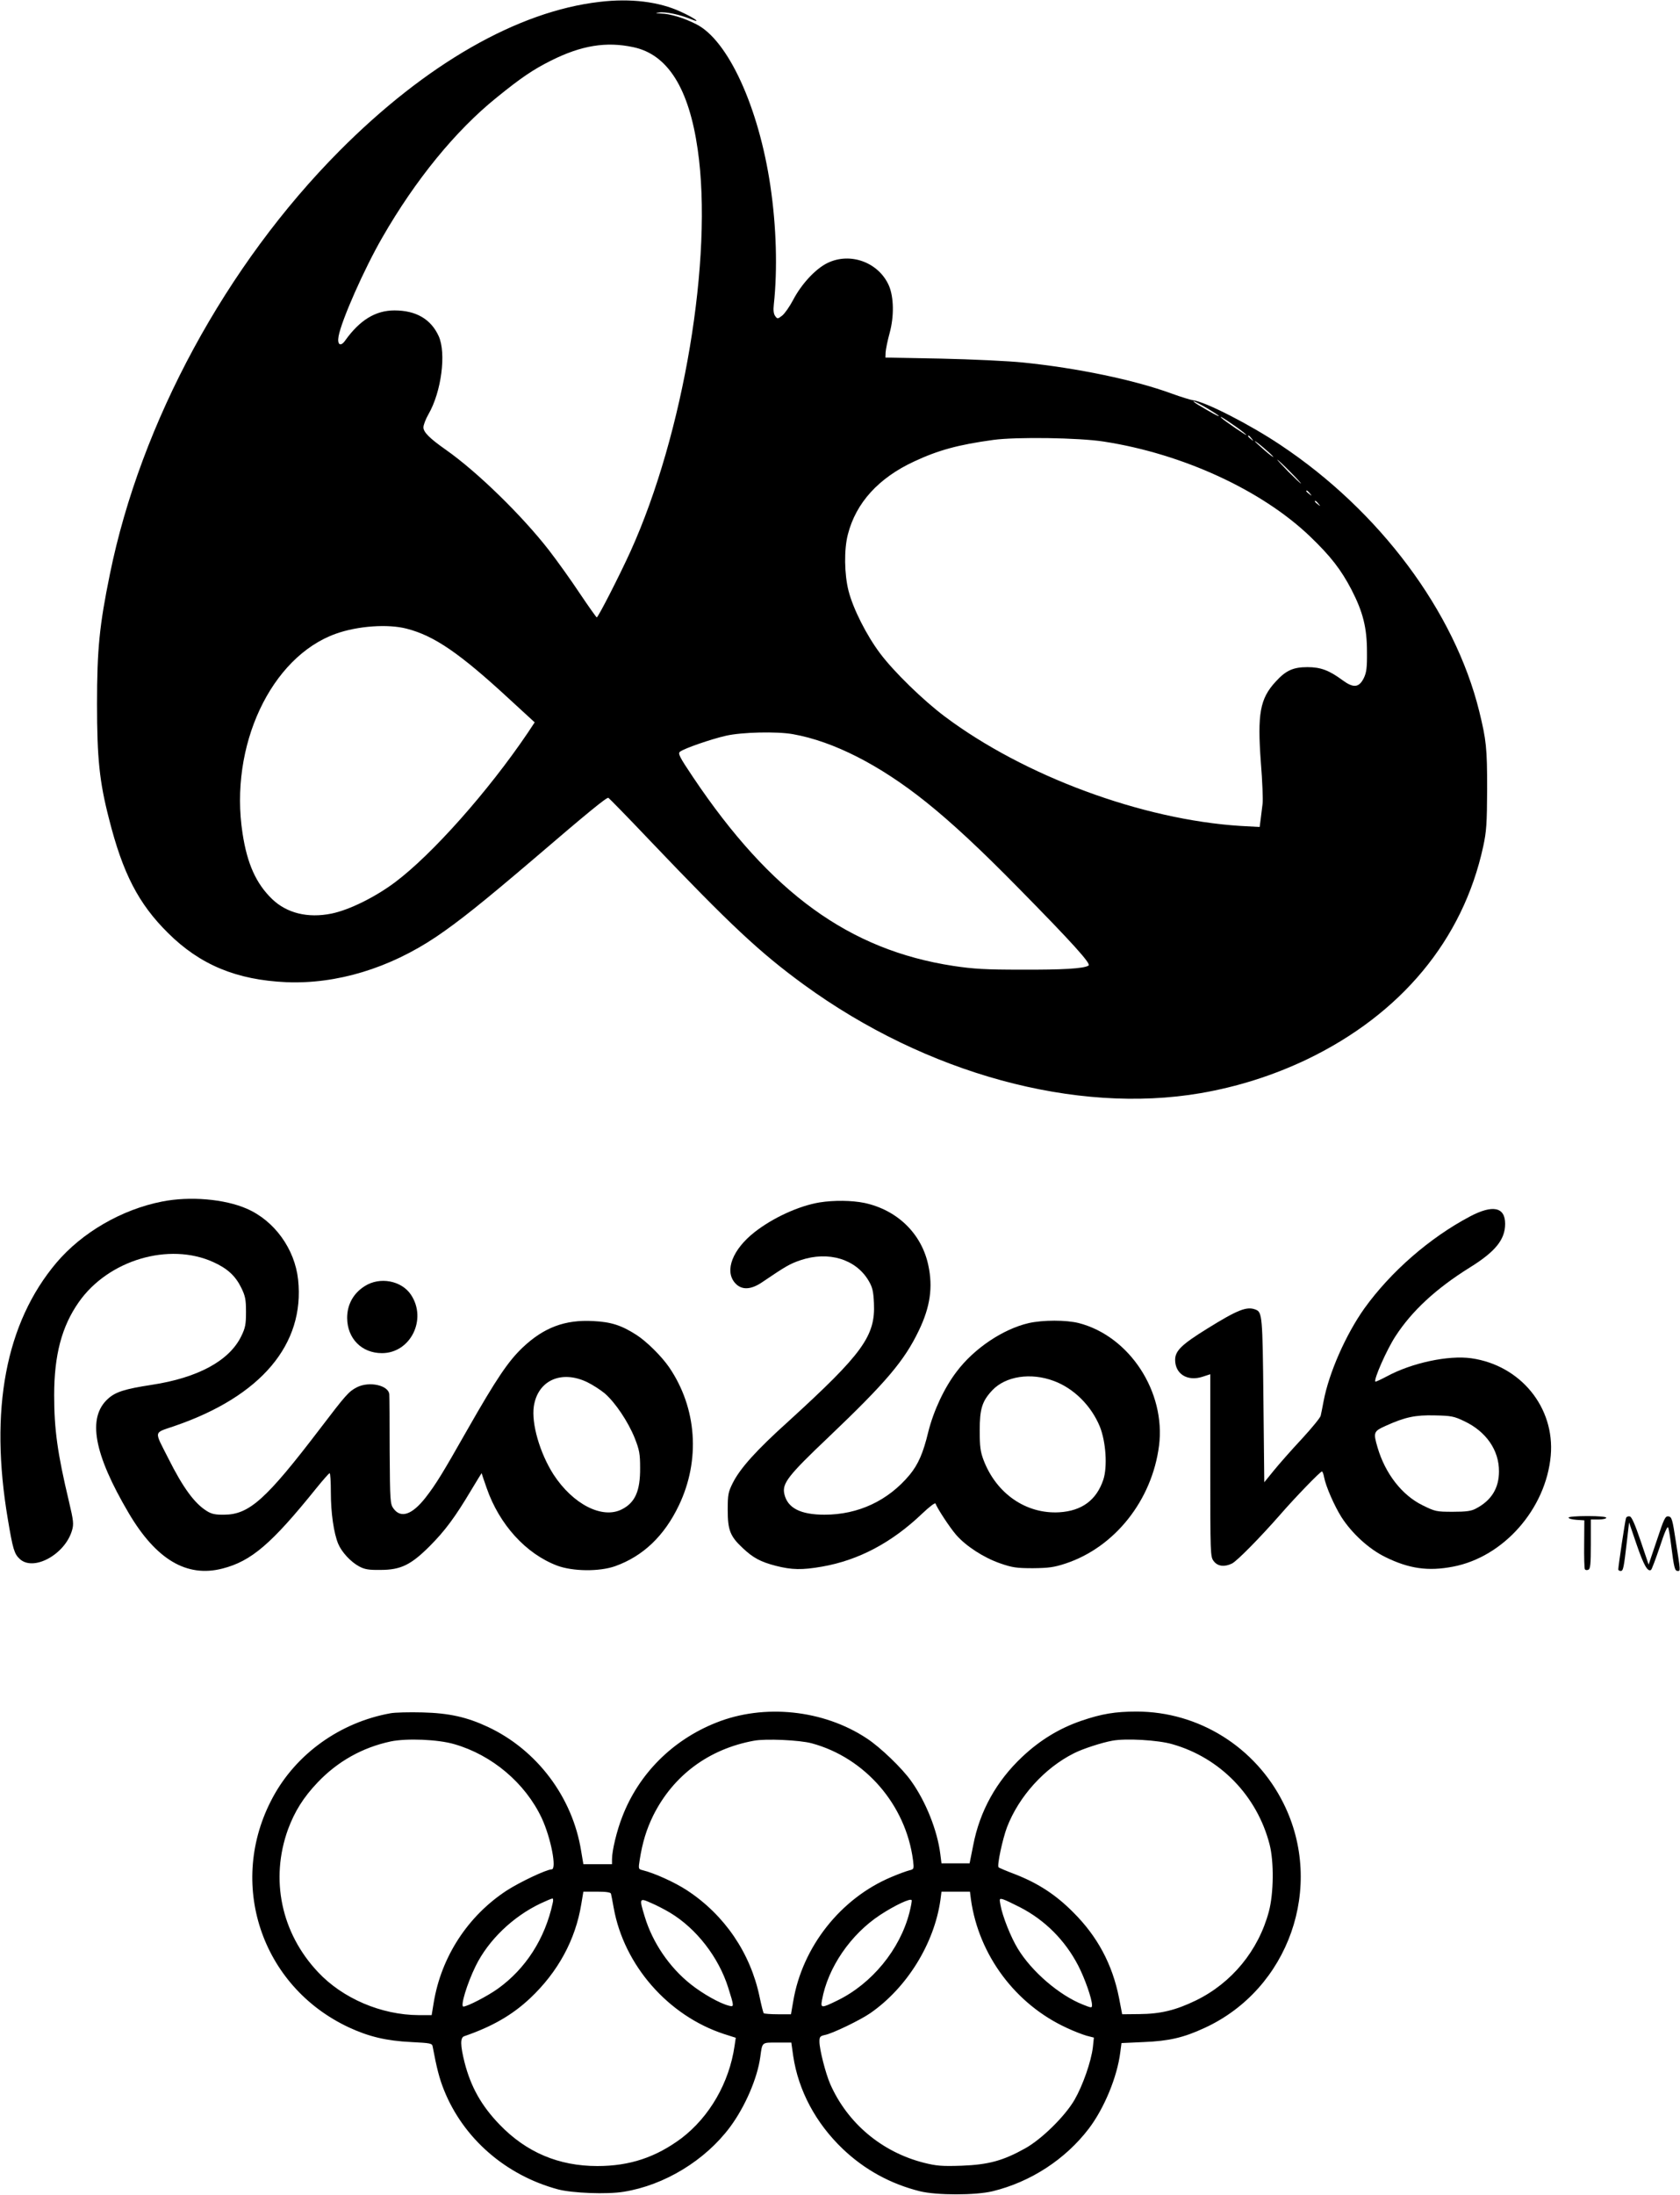 <?xml version="1.0" standalone="no"?>
<!DOCTYPE svg PUBLIC "-//W3C//DTD SVG 20010904//EN"
 "http://www.w3.org/TR/2001/REC-SVG-20010904/DTD/svg10.dtd">
<svg version="1.0" xmlns="http://www.w3.org/2000/svg"
 width="980pt" height="1280pt" viewBox="0 0 980 1280"
 preserveAspectRatio="xMidYMid meet">
<g transform="translate(0,1280) scale(0.1,-0.1)"
fill="#000000" stroke="none">
<path d="M3497 12789 c-477 -55 -1013 -362 -1517 -869 -661 -665 -1159 -1583
-1339 -2468 -61 -298 -75 -438 -75 -757 0 -316 14 -453 70 -670 80 -317 172
-495 344 -665 187 -186 400 -274 690 -287 294 -12 601 81 875 265 133 90 272
201 570 455 315 270 424 359 434 355 4 -2 113 -113 241 -248 469 -492 642
-654 900 -842 713 -519 1586 -757 2314 -632 214 37 420 102 616 195 552 264
914 699 1032 1243 19 88 22 132 23 336 0 239 -5 284 -46 452 -144 583 -581
1168 -1159 1553 -179 120 -440 253 -510 261 -14 2 -70 19 -125 39 -218 80
-551 149 -865 181 -85 9 -301 19 -480 23 l-325 6 1 30 c1 17 11 68 24 115 26
96 24 206 -4 273 -59 137 -226 199 -360 133 -69 -34 -151 -122 -200 -216 -20
-38 -49 -79 -63 -90 -26 -20 -28 -21 -41 -3 -9 12 -12 34 -8 68 22 204 15 454
-20 690 -68 460 -247 851 -433 944 -70 36 -152 61 -205 62 -35 2 -36 3 -11 6
36 6 121 -12 184 -38 70 -29 23 6 -59 43 -125 58 -292 79 -473 57z m197 -264
c201 -42 325 -240 376 -597 91 -628 -82 -1659 -392 -2343 -65 -143 -189 -385
-197 -385 -3 1 -48 64 -99 140 -51 77 -132 190 -180 252 -157 202 -418 457
-602 586 -94 66 -130 102 -130 130 0 14 13 48 29 76 76 131 105 357 60 456
-45 99 -132 150 -258 150 -110 0 -202 -56 -287 -175 -27 -39 -48 -26 -39 24
17 94 150 394 255 576 193 336 428 624 668 817 143 116 213 163 317 215 176
88 321 112 479 78z m3347 -2105 c38 -23 69 -43 69 -46 0 -4 -42 18 -125 68
-16 10 -26 18 -22 18 5 0 40 -18 78 -40z m167 -107 c34 -24 62 -46 62 -49 0
-5 -127 82 -145 99 -17 17 16 -3 83 -50z m93 -70 c13 -16 12 -17 -3 -4 -17 13
-22 21 -14 21 2 0 10 -8 17 -17z m-861 -18 c459 -71 920 -283 1202 -553 121
-116 181 -194 242 -311 67 -130 90 -222 90 -361 1 -95 -3 -122 -19 -155 -28
-55 -60 -58 -124 -11 -77 57 -127 76 -204 76 -83 0 -126 -19 -186 -85 -91 -99
-107 -186 -86 -471 9 -110 13 -218 10 -241 -3 -24 -8 -64 -11 -89 l-6 -46
-111 6 c-573 36 -1262 290 -1727 639 -124 93 -296 260 -376 367 -79 105 -157
259 -184 364 -25 98 -27 243 -4 330 47 184 179 329 386 425 141 66 258 98 463
126 132 18 500 13 645 -10z m987 -88 c4 -7 -19 10 -50 37 -31 27 -57 51 -57
53 0 7 98 -76 107 -90z m98 -87 c38 -38 67 -70 64 -70 -2 0 -36 32 -74 70 -38
39 -67 70 -64 70 2 0 36 -31 74 -70z m116 -127 c13 -16 12 -17 -3 -4 -10 7
-18 15 -18 17 0 8 8 3 21 -13z m50 -60 c13 -16 12 -17 -3 -4 -10 7 -18 15 -18
17 0 8 8 3 21 -13z m-5318 -729 c160 -41 309 -143 599 -411 l147 -135 -41 -62
c-230 -340 -557 -708 -773 -870 -116 -87 -268 -162 -371 -183 -138 -28 -261 2
-347 85 -93 90 -145 205 -172 382 -79 509 165 1030 545 1165 126 45 303 58
413 29z m2253 -615 c236 -42 505 -179 774 -394 149 -119 318 -276 540 -502
316 -321 426 -443 410 -453 -28 -18 -150 -25 -395 -24 -204 0 -276 4 -395 22
-606 93 -1064 425 -1517 1100 -80 119 -90 139 -76 149 24 19 180 73 268 93 92
21 297 26 391 9z"/>
<path d="M946 5794 c-236 -46 -468 -181 -617 -357 -296 -351 -392 -856 -283
-1497 29 -173 37 -200 69 -230 80 -75 264 26 305 166 11 37 9 56 -18 170 -67
281 -86 420 -86 619 0 233 44 401 144 543 172 245 526 350 784 233 82 -37 129
-80 163 -149 24 -49 28 -69 28 -142 0 -73 -4 -93 -28 -142 -70 -143 -253 -242
-523 -283 -156 -24 -210 -41 -254 -81 -122 -110 -83 -321 121 -667 160 -271
339 -377 547 -323 168 43 286 144 547 468 39 48 73 87 78 88 4 0 7 -51 7 -114
0 -117 17 -236 43 -298 20 -48 73 -105 121 -131 33 -18 57 -22 126 -21 117 0
177 29 286 138 90 90 149 170 242 326 34 57 62 102 62 100 0 -3 13 -42 29 -87
74 -213 229 -383 411 -452 91 -34 246 -36 339 -3 162 58 286 176 371 354 127
265 105 569 -57 806 -44 64 -131 150 -190 188 -87 56 -148 76 -253 81 -164 9
-287 -37 -411 -154 -84 -80 -152 -180 -323 -480 -146 -257 -182 -316 -244
-396 -78 -99 -143 -122 -186 -64 -20 27 -21 41 -23 335 0 169 -1 317 -2 330
-2 54 -116 80 -189 43 -48 -25 -63 -42 -217 -244 -312 -409 -411 -498 -556
-499 -52 -1 -75 4 -102 21 -72 44 -140 137 -226 309 -83 164 -87 144 37 187
505 173 761 477 721 853 -19 179 -138 344 -299 414 -130 57 -333 74 -494 42z
m2479 -1053 c33 -16 79 -46 103 -66 62 -54 136 -165 174 -259 28 -71 32 -93
32 -176 1 -133 -29 -202 -107 -241 -114 -58 -285 30 -398 203 -80 125 -130
298 -115 398 23 151 160 213 311 141z"/>
<path d="M4782 5789 c-122 -20 -274 -90 -381 -174 -127 -100 -175 -223 -115
-294 38 -45 94 -44 165 6 133 90 157 104 219 125 163 55 323 6 397 -120 22
-37 28 -61 31 -131 9 -191 -66 -294 -497 -687 -189 -170 -283 -275 -326 -360
-27 -54 -30 -68 -30 -159 0 -116 14 -153 87 -221 61 -58 105 -81 193 -104 94
-24 154 -25 269 -5 214 37 408 140 585 309 41 39 76 66 78 59 11 -29 82 -138
120 -182 57 -66 162 -134 258 -167 69 -24 95 -28 190 -28 92 1 123 5 190 27
288 95 505 369 546 687 40 313 -171 638 -467 715 -74 19 -210 19 -294 0 -150
-35 -318 -148 -419 -282 -73 -95 -135 -229 -166 -352 -30 -125 -59 -190 -109
-251 -126 -151 -300 -232 -496 -232 -141 0 -217 39 -235 122 -13 61 23 107
259 331 338 322 442 446 526 621 66 137 83 252 55 381 -39 184 -181 322 -373
363 -74 15 -178 16 -260 3z m1365 -1041 c117 -43 219 -145 269 -267 35 -88 45
-233 20 -309 -40 -119 -125 -182 -257 -190 -193 -11 -366 108 -441 303 -19 50
-23 79 -23 175 0 125 14 170 73 233 78 83 225 105 359 55z"/>
<path d="M8575 5707 c-235 -124 -462 -322 -616 -536 -108 -152 -207 -376 -238
-541 -7 -36 -14 -74 -17 -85 -2 -11 -52 -72 -110 -135 -59 -63 -132 -146 -163
-184 l-56 -69 -5 479 c-5 493 -7 513 -46 528 -51 20 -104 -1 -280 -110 -150
-93 -189 -130 -189 -183 0 -83 72 -127 159 -99 l46 15 0 -532 c0 -523 0 -533
21 -559 23 -30 64 -34 107 -12 31 17 161 149 277 281 91 105 237 255 246 255
4 0 10 -16 13 -34 10 -53 60 -167 101 -232 61 -95 160 -186 256 -233 138 -68
250 -84 395 -56 295 56 542 337 570 647 25 281 -176 527 -463 568 -134 19
-348 -27 -492 -105 -36 -19 -66 -33 -68 -31 -11 11 66 186 117 264 96 148 236
278 435 402 148 92 205 162 205 254 0 98 -72 113 -205 43z m-33 -1194 c127
-60 203 -169 202 -293 0 -97 -44 -169 -134 -216 -27 -15 -57 -19 -136 -19 -96
0 -103 2 -176 38 -120 59 -217 184 -262 336 -26 89 -24 95 47 127 113 51 173
64 287 61 95 -2 112 -5 172 -34z"/>
<path d="M2128 5301 c-67 -42 -103 -108 -103 -186 1 -120 85 -205 203 -205
167 0 265 198 169 341 -55 82 -181 106 -269 50z"/>
<path d="M9150 3951 c0 -6 21 -11 46 -13 l46 -3 -1 -138 c-1 -75 1 -142 4
-147 3 -5 12 -7 20 -3 12 4 15 32 15 149 l0 144 45 0 c25 0 45 5 45 10 0 6
-43 10 -110 10 -62 0 -110 -4 -110 -9z"/>
<path d="M9485 3948 c-5 -13 -45 -280 -45 -299 0 -5 6 -9 14 -9 15 0 18 15 37
179 l12 104 44 -129 c41 -119 64 -161 84 -148 4 2 27 63 51 134 28 86 45 124
49 113 4 -10 12 -58 18 -108 16 -127 21 -145 37 -145 17 0 18 -7 -10 170 -20
132 -24 145 -43 148 -19 3 -26 -12 -68 -139 l-48 -142 -47 139 c-33 97 -52
140 -63 142 -10 2 -19 -2 -22 -10z"/>
<path d="M2277 2810 c-293 -53 -549 -236 -686 -491 -268 -497 -69 -1100 443
-1340 118 -55 221 -79 364 -86 114 -6 123 -7 126 -27 23 -123 39 -186 66 -253
113 -282 360 -497 665 -579 83 -22 286 -30 383 -14 238 38 476 183 621 378 88
119 159 284 176 408 12 88 7 84 99 84 l82 0 11 -78 c30 -201 131 -391 289
-542 127 -121 278 -204 450 -247 98 -24 324 -24 424 0 222 54 425 186 562 366
90 119 165 301 183 444 l7 54 131 6 c145 6 230 25 353 82 493 226 703 825 461
1310 -163 328 -495 535 -857 535 -124 0 -203 -13 -323 -54 -128 -44 -241 -113
-344 -210 -151 -142 -248 -317 -286 -516 l-21 -105 -82 0 -82 0 -7 55 c-17
136 -84 305 -170 425 -52 74 -180 197 -258 248 -253 168 -601 204 -880 92
-254 -101 -451 -298 -547 -548 -32 -81 -60 -198 -60 -248 l0 -29 -84 0 -83 0
-13 77 c-50 314 -258 590 -545 724 -122 57 -225 80 -380 84 -77 2 -162 0 -188
-5z m373 -180 c220 -63 414 -227 510 -431 54 -116 89 -299 58 -299 -31 -1
-184 -73 -263 -124 -226 -148 -381 -386 -425 -653 l-12 -73 -76 0 c-217 1
-443 97 -587 251 -215 228 -280 541 -175 832 39 105 90 187 173 274 117 123
262 204 427 239 93 19 274 12 370 -16z m2085 5 c311 -84 549 -358 591 -682 6
-51 6 -52 -22 -59 -16 -4 -63 -21 -105 -39 -295 -124 -519 -407 -572 -725
l-13 -75 -76 0 c-42 0 -79 3 -83 6 -3 4 -14 47 -24 95 -53 256 -205 479 -424
622 -70 46 -189 100 -258 117 -25 6 -26 7 -17 63 16 100 39 175 78 255 117
235 325 389 588 437 68 13 267 4 337 -15z m2103 -5 c279 -79 495 -301 568
-585 26 -101 24 -284 -4 -390 -61 -229 -217 -418 -427 -520 -118 -57 -206 -78
-329 -79 l-100 -1 -18 94 c-39 198 -127 361 -268 501 -100 101 -203 168 -335
220 -53 20 -98 39 -100 42 -10 9 23 164 49 233 69 180 219 346 391 432 51 26
162 62 223 73 78 15 268 4 350 -20z m-3274 -872 c2 -7 9 -44 16 -83 60 -334
317 -628 643 -735 l69 -22 -7 -47 c-31 -215 -146 -414 -310 -539 -149 -111
-302 -162 -490 -162 -226 0 -415 80 -571 242 -105 109 -167 218 -204 362 -25
100 -26 145 -2 153 163 56 281 124 385 222 162 153 264 340 298 549 l12 72 79
0 c54 0 80 -4 82 -12z m2100 -35 c46 -324 260 -610 558 -747 40 -19 92 -39
116 -46 l43 -11 -6 -57 c-10 -83 -59 -223 -107 -306 -56 -96 -191 -229 -288
-283 -129 -72 -214 -95 -370 -101 -116 -4 -148 -1 -220 17 -245 62 -446 230
-547 459 -27 62 -63 202 -63 248 0 27 4 32 31 38 44 8 207 87 265 127 213 147
374 405 410 662 l6 47 83 0 83 0 6 -47z m-2440 -20 c-45 -208 -158 -383 -320
-499 -60 -43 -178 -104 -201 -104 -19 0 21 133 72 237 74 150 216 287 378 364
34 16 65 29 70 29 4 0 5 -12 1 -27z m685 -56 c153 -92 283 -259 339 -437 35
-111 35 -113 4 -105 -53 13 -154 70 -224 126 -123 98 -221 241 -267 393 -33
108 -32 111 37 80 31 -13 81 -39 111 -57z m1396 1 c-55 -215 -219 -415 -421
-513 -92 -45 -98 -45 -89 3 34 189 167 383 339 496 87 57 179 100 184 86 2 -4
-4 -37 -13 -72z m645 31 c146 -75 263 -193 339 -339 39 -75 81 -195 81 -231 0
-18 -2 -18 -52 2 -138 54 -300 193 -381 327 -40 65 -90 190 -101 255 -7 37 -6
38 16 32 13 -4 57 -25 98 -46z"/>
</g>
</svg>
